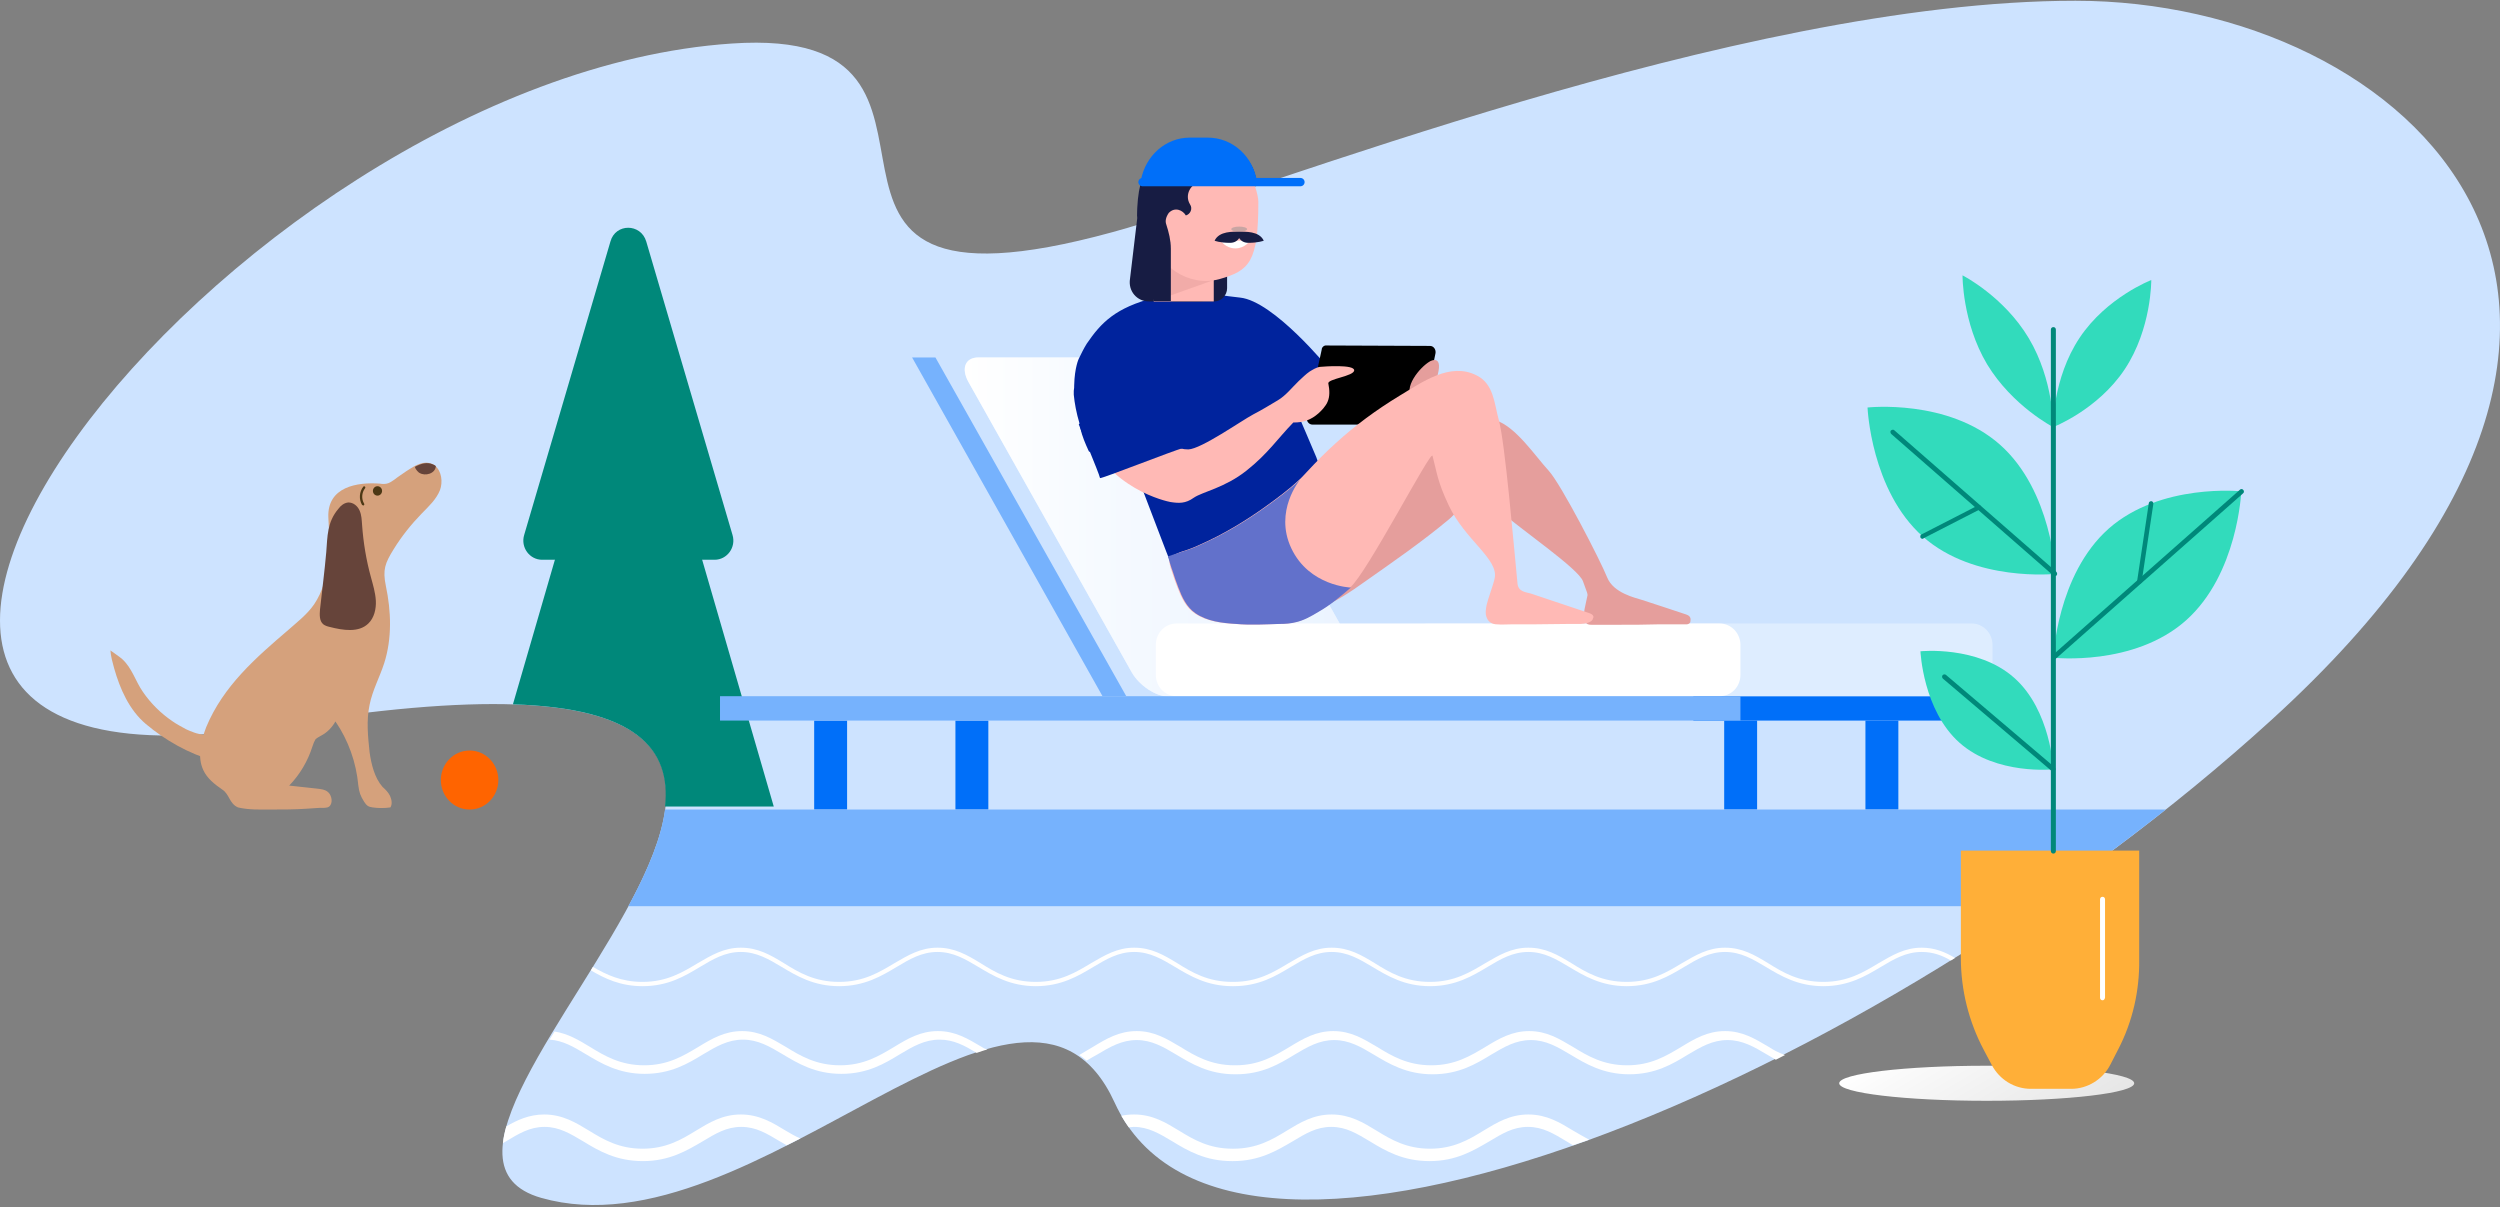 <svg width="586" height="283" viewBox="0 0 586 283" fill="none" xmlns="http://www.w3.org/2000/svg">
<rect x="0" y="0" width="586" height="283" fill="#808080" stroke="none"/>
<path d="M532.485 168.703C439.213 253.717 287.926 316.976 261.263 258.428C240.167 212.312 176.878 295.021 126.873 280.785C76.867 266.549 258.04 138.226 64.659 170.106C-83.112 194.467 52.548 18.224 171.506 10.204C237.432 5.692 171.506 78.876 260.774 54.415C294.763 45.192 406.787 0.178 486.483 0.178C563.934 0.178 640.602 70.255 532.485 168.703Z" fill="#CDE3FF"/>
<path d="M127.067 131.208H167.501C170.431 131.208 172.58 128.301 171.701 125.393L151.484 56.62C150.214 52.309 144.256 52.309 143.084 56.62L122.867 125.393C121.988 128.301 124.137 131.208 127.067 131.208Z" fill="#00887A"/>
<path d="M181.37 189.054L151.581 86.395C150.312 82.085 144.354 82.085 143.084 86.395L120.23 165.094C149.139 165.996 157.344 175.62 155.879 189.054H181.37Z" fill="#00887A"/>
<path d="M110.074 189.756C113.795 189.756 116.813 186.659 116.813 182.839C116.813 179.018 113.795 175.921 110.074 175.921C106.352 175.921 103.334 179.018 103.334 182.839C103.334 186.659 106.352 189.756 110.074 189.756Z" fill="#FF6400"/>
<path d="M47.664 180.533C48.543 182.437 50.301 183.841 52.059 185.044C53.817 186.147 53.72 188.352 55.771 189.255C58.31 189.856 60.849 189.756 63.389 189.756C66.221 189.756 69.151 189.756 71.983 189.555C72.96 189.455 74.034 189.455 75.011 189.355C75.597 189.355 76.671 189.455 77.16 189.054C78.136 188.252 77.746 186.347 76.867 185.646C76.183 185.044 75.109 184.944 74.23 184.844C72.081 184.643 69.932 184.342 67.784 184.142C70.323 181.535 72.179 178.327 73.253 174.919C73.448 174.317 73.644 173.816 73.937 173.314C74.327 172.913 74.816 172.713 75.304 172.412C76.671 171.71 77.844 170.507 78.625 169.104C81.653 173.515 83.508 178.728 83.996 184.142C84.192 185.746 84.485 186.548 85.364 187.951C85.559 188.252 85.852 188.653 86.145 188.854C86.536 189.154 86.927 189.154 87.317 189.255C88.684 189.455 90.15 189.455 91.517 189.255C92.005 188.453 91.81 187.45 91.419 186.548C91.028 185.746 90.345 185.044 89.661 184.443C87.805 182.337 87.024 179.129 86.633 176.322C86.243 172.613 85.852 168.903 86.633 165.194C87.317 161.785 88.978 158.778 90.052 155.47C91.907 149.655 91.712 143.339 90.442 137.324C89.661 133.514 90.247 132.011 92.298 128.702C94.154 125.695 96.4 122.888 98.842 120.381C100.502 118.677 102.26 117.073 103.139 114.867C103.823 112.963 103.53 110.456 101.967 109.153C101.772 108.952 101.479 108.852 101.284 108.752C99.916 108.15 98.549 108.551 97.182 109.253C96.498 109.654 95.814 110.055 95.228 110.456C94.252 111.158 93.275 111.76 92.396 112.461C91.81 112.862 91.224 113.263 90.638 113.364C90.15 113.464 89.564 113.464 89.075 113.364C83.801 112.963 76.671 114.065 76.965 121.283C77.355 128 77.55 135.82 73.644 141.635C71.983 144.041 69.737 145.745 67.588 147.65C59.97 154.166 52.352 160.783 48.348 170.407C47.078 173.716 46.199 177.425 47.664 180.533Z" fill="#D5A17C"/>
<path d="M43.562 170.909C42.488 170.307 41.316 169.706 40.339 169.004C37.702 167.199 35.358 164.893 33.502 162.187C31.744 159.68 30.963 156.573 28.619 154.467C28.326 154.166 25.884 152.462 25.884 152.462C25.982 153.866 26.373 155.269 26.763 156.673C28.131 161.485 30.279 166.397 34.186 169.706C38.581 173.415 44.343 176.723 49.91 178.227C50.594 178.327 50.887 173.716 50.203 173.214C49.129 172.312 46.785 172.212 45.515 171.711C44.734 171.41 44.148 171.209 43.562 170.909Z" fill="#D5A17C"/>
<path d="M75.011 142.838C74.914 144.041 74.816 145.545 75.793 146.347C76.183 146.647 76.769 146.848 77.258 146.948C80.383 147.75 84.095 148.352 86.341 146.146C87.708 144.843 88.197 142.738 88.099 140.833C88.001 138.928 87.415 137.023 86.927 135.219C85.853 131.309 85.169 127.198 84.876 123.088C84.778 121.885 84.778 120.782 84.29 119.679C83.802 118.577 82.825 117.775 81.653 117.775C80.676 117.875 79.895 118.476 79.309 119.278C76.672 122.386 76.769 125.695 76.477 129.404C76.086 133.915 75.5 138.326 75.011 142.838Z" fill="#66443A"/>
<path d="M97.767 110.356C98.06 110.657 98.256 110.857 98.353 110.857C99.623 111.659 102.065 111.058 102.162 109.253C101.967 109.053 101.674 108.953 101.479 108.852C100.111 108.251 98.744 108.652 97.377 109.354C97.084 109.454 97.474 109.955 97.767 110.356Z" fill="#66443A"/>
<path d="M88.735 116.144C89.312 116.002 89.667 115.406 89.528 114.814C89.389 114.222 88.808 113.857 88.231 114C87.655 114.143 87.3 114.739 87.439 115.331C87.578 115.923 88.158 116.287 88.735 116.144Z" fill="#4C3815"/>
<path d="M85.168 118.477C85.07 118.477 84.973 118.376 84.875 118.376C84.094 117.073 84.191 115.269 85.168 114.066C85.266 113.965 85.461 113.965 85.559 114.066C85.656 114.166 85.656 114.366 85.559 114.467C84.777 115.469 84.68 116.973 85.363 118.076C85.461 118.176 85.363 118.376 85.266 118.477C85.266 118.477 85.266 118.477 85.168 118.477Z" fill="#4C3815"/>
<path d="M198.56 168.903H190.844V189.756H198.56V168.903Z" fill="#006FF9"/>
<path d="M411.866 168.903H404.15V189.756H411.866V168.903Z" fill="#006FF9"/>
<path d="M231.668 168.903H223.953V189.756H231.668V168.903Z" fill="#006FF9"/>
<path d="M444.975 168.903H437.259V189.756H444.975V168.903Z" fill="#006FF9"/>
<path d="M219.266 83.789L263.997 163.188H258.43L213.796 83.789H219.266Z" fill="#76B2FD"/>
<path d="M467.047 163.189H396.922V168.903H467.047V163.189Z" fill="#006FF9"/>
<path d="M273.471 83.789H229.325C226.297 83.789 225.223 86.295 226.981 89.503L265.267 157.574C267.025 160.682 270.931 163.289 273.959 163.289H318.105C321.132 163.289 322.207 160.782 320.449 157.574L282.163 89.503C280.405 86.395 276.498 83.789 273.471 83.789Z" fill="white"/>
<path opacity="0.4" d="M273.471 83.789H229.325C226.297 83.789 225.223 86.295 226.981 89.503L265.267 157.574C267.025 160.682 270.931 163.289 273.959 163.289H318.105C321.132 163.289 322.207 160.782 320.449 157.574L282.163 89.503C280.405 86.395 276.498 83.789 273.471 83.789Z" fill="url(#paint0_linear_323_3669)"/>
<path d="M462.164 146.146H334.903C332.169 146.146 330.02 148.351 330.02 151.158V158.176C330.02 160.983 332.169 163.189 334.903 163.189H462.164C464.899 163.189 467.047 160.983 467.047 158.176V151.158C467.047 148.452 464.899 146.146 462.164 146.146Z" fill="#DEEDFF"/>
<path d="M403.076 146.146H275.815C273.081 146.146 270.932 148.351 270.932 151.158V158.176C270.932 160.983 273.081 163.189 275.815 163.189H403.076C405.811 163.189 407.959 160.983 407.959 158.176V151.158C407.959 148.452 405.811 146.146 403.076 146.146Z" fill="white"/>
<path d="M407.958 163.189H168.771V168.903H407.958V163.189Z" fill="#76B2FD"/>
<path d="M395.262 144.041C391.844 142.938 388.426 141.735 384.91 140.632C383.347 140.131 378.171 139.028 376.706 135.319C375.241 131.609 365.962 113.564 363.032 110.356C359.809 106.847 355.317 100.03 350.629 98.526C350.238 98.426 349.847 98.426 349.456 98.526C344.475 99.027 339.787 100.03 335.197 101.935C328.067 104.842 320.938 107.448 313.613 109.855C307.264 111.96 300.428 113.764 294.47 117.073C291.247 118.877 288.121 120.882 284.996 122.787C282.75 124.09 280.601 125.394 278.355 126.697C277.769 127.098 276.108 127.599 275.815 128.301C275.718 128.501 275.62 128.802 275.718 129.203C275.815 130.607 276.987 132.512 277.573 133.314C278.55 134.617 280.113 135.72 281.382 136.622C284.019 138.627 286.852 140.331 289.879 141.635C296.13 144.241 303.26 144.843 309.511 142.437C313.124 141.033 316.445 138.827 319.668 136.522C326.505 131.71 333.341 126.998 339.69 121.684C341.252 120.381 343.792 117.073 345.647 116.471C347.503 115.87 350.043 118.476 351.312 119.579C356.782 124.291 369.967 133.314 371.041 136.221C372.115 139.128 372.115 139.128 372.115 139.529C372.018 139.93 371.92 140.331 371.725 141.334C371.432 142.737 370.357 146.547 372.994 146.447C375.143 146.447 377.389 146.447 379.538 146.447C382.566 146.447 385.593 146.447 388.621 146.346C390.184 146.346 391.746 146.346 393.211 146.346C393.309 146.346 393.407 146.346 393.504 146.346C393.895 146.346 394.383 146.346 394.774 146.346C394.969 146.346 395.165 146.346 395.36 146.346C395.653 146.346 396.044 146.146 396.141 145.945C396.239 145.845 396.239 145.645 396.239 145.544C396.434 144.642 395.848 144.241 395.262 144.041Z" fill="#E59E9C"/>
<path d="M254.621 104.441C254.816 104.842 255.012 105.343 255.207 105.744C255.305 106.045 256.574 106.045 258.235 105.644C258.528 105.544 258.918 105.443 259.211 105.443C260.676 105.042 262.239 104.441 263.606 103.639C263.802 104.341 264.583 106.346 265.657 109.052C267.415 113.764 270.052 120.582 272.103 125.995C273.959 130.908 275.522 134.717 275.619 134.717C277.475 134.918 283.628 131.509 284.116 131.309C287.046 130.106 289.976 128.902 293.004 127.8C295.544 126.797 297.888 125.895 300.232 124.491C300.525 124.291 300.818 124.191 301.111 123.99C303.845 122.286 306.482 120.381 308.826 118.075C309.608 117.373 310.194 116.471 310.975 115.669C311.073 115.569 311.268 115.368 311.366 115.168V115.068C311.366 114.867 311.268 114.566 311.17 114.366C311.073 113.865 310.877 113.263 310.78 112.762C310.487 111.759 310.096 110.657 309.608 109.754C309.217 108.852 308.826 108.05 308.533 107.148C307.752 105.343 306.971 103.438 306.189 101.634C305.506 100.13 304.92 98.626 304.236 97.022C303.943 96.421 303.65 95.719 303.455 95.117C303.65 95.418 307.654 92.611 307.85 92.511C308.826 91.709 309.901 90.606 310.584 89.403C311.073 88.501 311.366 87.498 311.463 86.395C311.463 86.395 298.571 70.556 290.66 69.754C282.749 68.951 279.721 67.347 270.638 69.754C261.458 72.16 258.137 75.568 254.719 80.581C254.035 81.684 253.449 82.887 252.863 84.09C252.863 84.09 251.886 86.095 251.789 90.305C251.789 90.706 251.789 91.107 251.691 91.609C251.691 91.909 251.691 92.21 251.691 92.511C251.886 94.516 252.277 96.722 253.058 99.328C253.254 100.932 253.84 102.636 254.621 104.441Z" fill="#00239D"/>
<path d="M310.974 80.982L335.196 81.082C336.075 81.082 336.661 81.984 336.465 82.887L333.242 98.426C333.047 99.027 332.559 99.529 331.973 99.529H307.653C306.774 99.529 306.091 98.626 306.384 97.724L309.802 81.984C309.802 81.383 310.388 80.882 310.974 80.982Z" fill="black"/>
<path d="M332.071 94.015C331.778 93.914 331.387 93.714 331.094 93.413C328.75 91.007 332.755 86.095 335.197 84.691C335.197 84.691 338.713 82.686 336.662 89.002C336.271 90.105 335.783 91.107 335.099 92.21C334.415 93.213 333.341 94.315 332.071 94.015Z" fill="#E59E9C"/>
<path d="M372.603 143.74L358.832 139.128C357.953 138.828 355.902 138.828 355.707 136.823C354.828 127.9 352.777 103.639 351.312 98.426C350.237 94.516 350.14 90.005 346.135 88C339.885 84.792 333.341 89.604 327.969 92.812C322.695 96.02 317.617 99.729 313.026 103.94C310.682 106.045 308.534 108.251 306.385 110.557C305.799 111.158 305.213 111.86 304.529 112.461C302.087 114.767 299.353 116.772 296.716 118.677C291.832 122.186 286.656 125.294 281.187 127.7C279.917 128.301 278.647 128.802 277.28 129.203C276.596 129.404 274.448 130.306 274.252 130.707C273.862 131.409 274.35 133.113 274.643 133.815C275.034 135.118 275.522 136.422 276.01 137.725C276.889 140.031 277.964 142.337 280.015 143.74C282.749 145.645 286.265 146.046 289.488 146.246C292.907 146.547 296.423 146.347 299.841 146.246C301.111 146.246 302.38 146.146 303.553 145.845C305.408 145.444 307.166 144.442 308.827 143.439C311.659 141.835 314.003 139.83 316.445 137.725C320.351 134.517 335.392 105.343 335.783 106.847C336.857 110.857 336.857 112.662 339.592 118.476C343.401 126.597 351.409 131.108 350.335 135.62C350.14 136.722 348.675 140.733 348.479 141.735C348.284 142.738 348.089 143.84 348.479 144.743C348.87 145.845 349.847 146.347 350.921 146.347C351.995 146.447 353.168 146.347 354.242 146.347C355.902 146.347 357.563 146.347 359.223 146.347C362.153 146.347 365.083 146.246 368.013 146.246C368.892 146.246 369.771 146.246 370.552 146.246C371.334 146.246 373.287 145.946 373.385 144.943C373.775 144.442 373.189 143.941 372.603 143.74Z" fill="#FFB9B5"/>
<path d="M304.725 112.461C302.283 114.767 299.548 116.772 296.911 118.677C292.028 122.186 286.852 125.294 281.382 127.7C280.113 128.301 278.843 128.802 277.476 129.203C276.792 129.404 273.764 130.406 273.764 130.406C273.764 130.406 274.546 133.113 274.839 133.815C275.229 135.118 275.718 136.422 276.206 137.725C277.085 140.031 278.159 142.337 280.21 143.74C282.945 145.645 286.461 146.046 289.684 146.246C293.102 146.547 296.618 146.347 300.037 146.246C301.306 146.246 302.576 146.146 303.748 145.845C305.604 145.444 307.362 144.442 309.022 143.439C311.854 141.835 314.198 139.83 316.64 137.725C316.64 137.725 306.873 137.424 302.674 128.502C298.572 119.78 304.725 112.461 304.725 112.461Z" fill="#6271CB"/>
<path d="M274.349 117.674C276.302 117.975 277.865 118.075 279.818 116.672C281.869 115.268 287.046 114.366 292.124 110.356C297.203 106.346 299.449 102.837 303.161 99.027C303.747 99.027 304.235 99.027 304.821 98.927C306.97 98.626 308.728 97.423 310.193 95.719C310.583 95.218 310.974 94.716 311.169 94.215C311.755 92.912 311.658 91.408 311.365 89.904C311.072 88.802 317.42 88.2 317.42 86.797C317.42 85.393 310.486 85.894 309.411 85.995C308.532 86.095 307.653 86.696 306.97 87.097C306.091 87.699 305.309 88.501 304.43 89.303C302.868 90.807 301.403 92.712 299.547 93.814C297.691 94.917 295.738 96.12 293.785 97.123C290.952 98.626 281.576 105.243 278.549 105.343C275.912 105.343 275.618 104.341 272.298 100.932C270.344 98.927 268.196 97.423 266.438 94.516C266.34 94.316 254.034 99.93 254.229 100.531C259.406 114.667 273.763 117.574 274.349 117.674Z" fill="#FFB9B5"/>
<path d="M257.844 112.06C257.942 112.361 275.717 105.343 276.987 105.143C278.55 104.942 270.639 89.203 270.639 89.203C270.639 89.203 252.863 99.328 252.863 99.428C252.766 99.428 257.649 110.958 257.844 112.06Z" fill="#00239D"/>
<path d="M274.935 70.656H284.604C286.264 70.656 287.632 69.252 287.632 67.548V41.984H286.167C279.916 41.984 274.935 47.197 274.935 53.513V70.656Z" fill="#171C43"/>
<path d="M269.271 70.656H281.87V34.164C272.982 34.164 266.634 41.583 266.634 50.605L264.876 65.343C264.387 68.25 266.536 70.656 269.271 70.656Z" fill="#171C43"/>
<path d="M284.506 52.009H270.442V70.656H284.506V52.009Z" fill="#FFB9B5"/>
<path opacity="0.5" d="M270.445 70.656C270.445 70.656 270.445 60.931 270.445 58.124C273.18 60.43 284.509 65.643 284.509 65.643L270.445 70.656Z" fill="#E59E9C"/>
<path d="M294.956 47.297C294.956 61.432 292.905 63.438 285.776 65.442C278.646 67.347 271.126 62.435 269.075 54.315C267.024 46.294 271.126 38.174 278.255 36.169C284.701 34.465 287.436 35.668 292.612 40.58C293.687 41.683 294.956 45.593 294.956 47.297Z" fill="#FFB9B5"/>
<path opacity="0.5" d="M290.465 54.315C291.489 54.315 292.32 54.045 292.32 53.713C292.32 53.381 291.489 53.112 290.465 53.112C289.44 53.112 288.609 53.381 288.609 53.713C288.609 54.045 289.44 54.315 290.465 54.315Z" fill="#929292"/>
<path d="M293.004 56.42H286.167C286.167 56.42 287.242 58.225 289.586 58.225C291.832 58.225 293.004 56.42 293.004 56.42Z" fill="white"/>
<path d="M281.675 42.685L294.469 42.585C294.079 37.773 290.172 34.164 285.484 34.164H277.964C270.736 34.164 266.537 39.277 266.537 50.605L267.709 54.114L270.346 70.556H274.448V58.325C274.448 56.32 273.959 54.415 273.373 52.611C273.08 51.809 273.276 50.906 273.959 49.904C275.424 48.4 277.28 49.302 277.964 50.505C279.038 50.204 279.624 48.901 278.94 47.899C277.573 45.693 279.136 42.786 281.675 42.685Z" fill="#171C43"/>
<path d="M290.465 54.315C289.098 54.315 285.777 54.114 284.703 56.42C284.703 56.42 285.875 56.921 288.316 56.921C289.391 56.921 290.074 56.42 290.465 55.819C290.856 56.42 291.539 56.921 292.614 56.921C294.958 56.921 296.227 56.42 296.227 56.42C295.153 54.114 291.832 54.315 290.465 54.315Z" fill="#171C43"/>
<path d="M278.843 32.259H283.14C288.902 32.259 293.786 36.67 294.665 42.685H267.318L267.416 42.284C268.49 36.47 273.276 32.259 278.843 32.259Z" fill="#006FF9"/>
<path d="M267.806 42.685H304.822" stroke="#006FF9" stroke-width="1.953" stroke-miterlimit="10" stroke-linecap="round"/>
<path d="M507.677 189.756H155.879C155 196.573 151.68 204.292 147.285 212.413H476.814C487.46 205.195 497.715 197.575 507.677 189.756Z" fill="#76B2FD"/>
<path d="M450.444 222.137C446.44 222.137 443.509 223.942 440.384 225.746C436.868 227.851 433.157 230.157 427.394 230.157C421.632 230.157 417.921 227.952 414.405 225.746C411.279 223.841 408.349 222.137 404.345 222.137C400.341 222.137 397.411 223.942 394.285 225.746C390.769 227.851 387.058 230.157 381.295 230.157C375.533 230.157 371.822 227.952 368.306 225.746C365.18 223.841 362.25 222.137 358.246 222.137C354.242 222.137 351.312 223.942 348.186 225.746C344.67 227.851 340.959 230.157 335.197 230.157C329.434 230.157 325.723 227.952 322.207 225.746C319.081 223.841 316.151 222.137 312.147 222.137C308.143 222.137 305.213 223.942 302.087 225.746C298.571 227.851 294.86 230.157 289.098 230.157H288.902C283.14 230.157 279.428 227.952 275.912 225.746C272.787 223.841 269.857 222.137 265.853 222.137C261.848 222.137 258.918 223.942 255.793 225.746C252.277 227.851 248.566 230.157 242.803 230.157C237.041 230.157 233.33 227.952 229.814 225.746C226.688 223.841 223.758 222.137 219.754 222.137C215.749 222.137 212.819 223.942 209.694 225.746C206.178 227.851 202.467 230.157 196.704 230.157C190.942 230.157 187.231 227.952 183.715 225.746C180.589 223.841 177.659 222.137 173.655 222.137C169.65 222.137 166.72 223.942 163.595 225.746C160.079 227.851 156.368 230.157 150.605 230.157C145.624 230.157 142.108 228.453 138.983 226.648C138.788 226.949 138.592 227.25 138.495 227.45C141.718 229.355 145.429 231.16 150.605 231.16C156.661 231.16 160.567 228.754 164.083 226.648C167.111 224.844 169.943 223.139 173.655 223.139C177.366 223.139 180.199 224.844 183.226 226.648C186.742 228.754 190.747 231.16 196.704 231.16C202.662 231.16 206.666 228.754 210.182 226.648C213.21 224.844 216.042 223.139 219.754 223.139C223.465 223.139 226.298 224.844 229.325 226.648C232.841 228.754 236.846 231.16 242.803 231.16C248.761 231.16 252.765 228.754 256.281 226.648C259.309 224.844 262.141 223.139 265.853 223.139C269.564 223.139 272.396 224.844 275.424 226.648C278.94 228.754 282.945 231.16 288.902 231.16H289.098C295.153 231.16 299.06 228.754 302.576 226.648C305.603 224.844 308.436 223.139 312.147 223.139C315.858 223.139 318.691 224.844 321.718 226.648C325.234 228.754 329.239 231.16 335.197 231.16C341.154 231.16 345.159 228.754 348.675 226.648C351.702 224.844 354.535 223.139 358.246 223.139C361.957 223.139 364.79 224.844 367.817 226.648C371.333 228.754 375.338 231.16 381.295 231.16C387.253 231.16 391.258 228.754 394.774 226.648C397.801 224.844 400.634 223.139 404.345 223.139C408.056 223.139 410.889 224.844 413.916 226.648C417.432 228.754 421.437 231.16 427.394 231.16C433.352 231.16 437.356 228.754 440.872 226.648C443.9 224.844 446.733 223.139 450.444 223.139C453.081 223.139 455.23 223.942 457.281 225.145C457.574 224.944 457.964 224.744 458.257 224.543C455.913 223.139 453.472 222.137 450.444 222.137Z" fill="white"/>
<path d="M230.108 245.396C226.885 243.491 223.955 241.686 219.853 241.686C215.751 241.686 212.723 243.491 209.598 245.396C206.081 247.501 202.468 249.706 196.901 249.706C191.334 249.706 187.622 247.501 184.204 245.396C180.981 243.491 178.051 241.686 173.949 241.686C169.847 241.686 166.819 243.491 163.694 245.396C160.178 247.501 156.564 249.706 150.997 249.706C145.43 249.706 141.719 247.501 138.3 245.396C135.663 243.791 133.124 242.288 129.999 241.786C129.608 242.388 129.217 243.09 128.827 243.691C131.952 243.892 134.491 245.396 137.324 247.1C140.84 249.205 144.942 251.711 151.095 251.711C157.248 251.711 161.252 249.305 164.866 247.1C167.894 245.295 170.628 243.691 174.144 243.691C177.66 243.691 180.395 245.295 183.423 247.1C186.939 249.205 191.041 251.711 197.194 251.711C203.347 251.711 207.351 249.305 210.965 247.1C213.993 245.295 216.727 243.691 220.243 243.691C223.564 243.691 226.103 245.095 228.936 246.799C229.815 246.498 230.596 246.198 231.475 245.997C230.694 245.797 230.401 245.596 230.108 245.396Z" fill="white"/>
<path d="M414.6 245.396C411.377 243.491 408.447 241.686 404.345 241.686C400.243 241.686 397.215 243.491 394.09 245.396C390.574 247.501 386.96 249.706 381.393 249.706C375.826 249.706 372.115 247.501 368.696 245.396C365.473 243.491 362.543 241.686 358.441 241.686C354.339 241.686 351.311 243.491 348.186 245.396C344.67 247.501 341.056 249.706 335.489 249.706C329.922 249.706 326.211 247.501 322.793 245.396C319.57 243.491 316.64 241.686 312.537 241.686C308.435 241.686 305.408 243.491 302.282 245.396C298.766 247.501 295.153 249.706 289.586 249.706H289.39C283.823 249.706 280.112 247.501 276.694 245.396C273.471 243.491 270.541 241.686 266.439 241.686C262.336 241.686 259.309 243.491 256.183 245.396C255.109 245.997 254.035 246.699 252.96 247.3C253.546 247.701 254.132 248.102 254.718 248.604C255.597 248.102 256.379 247.601 257.16 247.2C260.188 245.395 262.922 243.791 266.439 243.791C269.955 243.791 272.689 245.395 275.717 247.2C279.233 249.305 283.335 251.812 289.488 251.812H289.683C295.836 251.812 299.841 249.406 303.454 247.2C306.482 245.395 309.217 243.791 312.733 243.791C316.249 243.791 318.984 245.395 322.011 247.2C325.527 249.305 329.629 251.812 335.782 251.812C341.935 251.812 345.94 249.406 349.553 247.2C352.581 245.395 355.316 243.791 358.832 243.791C362.348 243.791 365.082 245.395 368.11 247.2C371.626 249.305 375.728 251.812 381.881 251.812C388.034 251.812 392.039 249.406 395.652 247.2C398.68 245.395 401.415 243.791 404.931 243.791C408.447 243.791 411.181 245.395 414.209 247.2C414.893 247.601 415.576 248.002 416.26 248.403C416.944 248.002 417.725 247.701 418.409 247.3C416.748 246.699 415.674 246.097 414.6 245.396Z" fill="white"/>
<path d="M184.202 265.045C181.077 263.14 177.952 261.235 173.654 261.235C169.357 261.235 166.232 263.14 163.106 265.045C159.688 267.15 156.074 269.256 150.605 269.256C145.135 269.256 141.522 267.15 138.103 265.045C134.978 263.14 131.853 261.235 127.555 261.235C124.039 261.235 121.207 262.539 118.668 264.042C118.277 265.446 117.984 266.749 117.886 267.952C118.082 267.852 118.375 267.652 118.57 267.551C121.598 265.747 124.137 264.143 127.653 264.143C131.071 264.143 133.708 265.747 136.736 267.551C140.35 269.757 144.452 272.163 150.702 272.163C156.953 272.163 161.055 269.657 164.669 267.551C167.697 265.747 170.236 264.143 173.752 264.143C177.268 264.143 179.807 265.747 182.835 267.551C183.323 267.852 183.909 268.153 184.398 268.454C185.472 267.952 186.546 267.351 187.621 266.849C186.351 266.348 185.277 265.646 184.202 265.045Z" fill="white"/>
<path d="M368.794 265.045C365.668 263.14 362.543 261.235 358.246 261.235C353.948 261.235 350.823 263.14 347.698 265.045C344.279 267.15 340.666 269.256 335.196 269.256C329.727 269.256 326.113 267.15 322.695 265.045C319.569 263.14 316.444 261.235 312.147 261.235C307.849 261.235 304.724 263.14 301.599 265.045C298.18 267.15 294.567 269.256 289.097 269.256H288.902C283.432 269.256 279.819 267.15 276.4 265.045C273.275 263.14 270.15 261.235 265.852 261.235C264.778 261.235 263.801 261.336 262.825 261.536C263.411 262.539 263.997 263.441 264.583 264.243C264.973 264.243 265.364 264.143 265.755 264.143C269.173 264.143 271.81 265.747 274.838 267.551C278.451 269.757 282.554 272.163 288.804 272.163H289C295.25 272.163 299.352 269.657 302.966 267.551C305.994 265.747 308.533 264.143 312.049 264.143C315.565 264.143 318.104 265.747 321.132 267.551C324.746 269.757 328.848 272.163 335.099 272.163C341.349 272.163 345.451 269.657 349.065 267.551C352.093 265.747 354.632 264.143 358.148 264.143C361.664 264.143 364.203 265.747 367.231 267.551C367.719 267.852 368.208 268.153 368.696 268.454C369.966 268.053 371.235 267.551 372.505 267.15C371.235 266.448 369.966 265.747 368.794 265.045Z" fill="white"/>
<path d="M525.357 115.168C525.357 115.168 524.576 134.617 512.367 145.444C500.159 156.271 481.309 154.166 481.309 154.166C481.309 154.166 482.09 134.717 494.299 123.89C506.507 113.163 525.357 115.168 525.357 115.168Z" fill="#32DBBC"/>
<path d="M437.749 95.519C437.749 95.519 438.53 114.968 450.738 125.795C462.849 136.522 481.796 134.517 481.796 134.517C481.796 134.517 481.015 115.068 468.807 104.241C456.598 93.413 437.749 95.519 437.749 95.519Z" fill="#32DBBC"/>
<path d="M504.26 65.644C504.26 65.644 493.81 69.654 487.461 79.178C481.113 88.702 481.211 100.13 481.211 100.13C481.211 100.13 491.661 96.12 498.009 86.596C504.358 77.072 504.26 65.644 504.26 65.644Z" fill="#32DBBC"/>
<path d="M481.308 100.13C481.308 100.13 481.405 89.102 475.545 79.278C469.685 69.453 460.016 64.54 460.016 64.54C460.016 64.54 459.919 75.568 465.779 85.393C471.736 95.218 481.308 100.13 481.308 100.13Z" fill="#32DBBC"/>
<path d="M450.152 152.663C450.152 152.663 450.738 166.497 459.333 174.117C467.927 181.736 481.308 180.332 481.308 180.332C481.308 180.332 480.722 166.497 472.127 158.878C463.532 151.259 450.152 152.663 450.152 152.663Z" fill="#32DBBC"/>
<path d="M465.682 258.028C484.777 258.028 500.256 256.187 500.256 253.917C500.256 251.647 484.777 249.807 465.682 249.807C446.587 249.807 431.108 251.647 431.108 253.917C431.108 256.187 446.587 258.028 465.682 258.028Z" fill="url(#paint1_linear_323_3669)"/>
<path d="M496.545 245.897L494.689 249.506C492.931 253.015 489.317 255.221 485.508 255.221H476.035C472.226 255.221 468.71 253.115 466.854 249.606L464.998 246.098C461.482 239.481 459.626 232.062 459.626 224.543V199.38H501.428V224.944C501.526 232.263 499.865 239.481 496.545 245.897Z" fill="#FFAF38"/>
<path d="M492.833 234.469C492.54 234.469 492.247 234.268 492.247 233.867V210.809C492.247 210.508 492.442 210.208 492.833 210.208C493.126 210.208 493.419 210.408 493.419 210.809V233.867C493.321 234.268 493.126 234.469 492.833 234.469Z" fill="white"/>
<path d="M481.309 200.082C481.016 200.082 480.723 199.881 480.723 199.48V77.273C480.723 76.972 480.918 76.671 481.309 76.671C481.602 76.671 481.895 76.872 481.895 77.273V199.48C481.895 199.781 481.7 200.082 481.309 200.082Z" fill="#00887A"/>
<path d="M481.309 154.667C481.113 154.667 481.016 154.567 480.918 154.467C480.723 154.266 480.723 153.865 481.016 153.665L525.063 114.767C525.259 114.566 525.65 114.566 525.845 114.867C526.04 115.068 526.04 115.469 525.747 115.669L481.699 154.567C481.602 154.667 481.504 154.667 481.309 154.667Z" fill="#00887A"/>
<path d="M501.525 136.822C501.134 136.722 500.939 136.522 500.939 136.221L503.674 117.975C503.674 117.674 503.967 117.474 504.26 117.474C504.553 117.474 504.748 117.775 504.748 118.075L502.013 136.321C502.013 136.622 501.818 136.822 501.525 136.822Z" fill="#00887A"/>
<path d="M481.698 135.018C481.601 135.018 481.405 135.018 481.308 134.918L443.315 101.734C443.12 101.534 443.022 101.133 443.217 100.932C443.413 100.732 443.803 100.632 443.999 100.832L481.991 134.016C482.187 134.216 482.284 134.617 482.089 134.818C481.991 135.018 481.894 135.018 481.698 135.018Z" fill="#00887A"/>
<path d="M450.64 126.296C450.445 126.296 450.25 126.196 450.152 125.995C450.054 125.694 450.152 125.394 450.347 125.293L463.63 118.476C463.923 118.376 464.216 118.476 464.314 118.677C464.412 118.977 464.314 119.278 464.119 119.378L450.836 126.196C450.836 126.296 450.738 126.296 450.64 126.296Z" fill="#00887A"/>
<path d="M481.308 180.833C481.21 180.833 481.015 180.833 480.917 180.733L455.426 159.078C455.231 158.878 455.133 158.577 455.329 158.276C455.524 158.076 455.817 157.976 456.11 158.176L481.601 179.831C481.796 180.031 481.894 180.332 481.699 180.633C481.699 180.833 481.503 180.833 481.308 180.833Z" fill="#00887A"/>
<defs>
<linearGradient id="paint0_linear_323_3669" x1="226.077" y1="123.514" x2="321.303" y2="123.514" gradientUnits="userSpaceOnUse">
<stop stop-color="white"/>
<stop offset="0.346" stop-color="#E8F2FF"/>
<stop offset="0.735" stop-color="#D4E7FF"/>
<stop offset="1" stop-color="#CDE3FF"/>
</linearGradient>
<linearGradient id="paint1_linear_323_3669" x1="456.906" y1="238.234" x2="475.254" y2="269.194" gradientUnits="userSpaceOnUse">
<stop stop-color="white"/>
<stop offset="0.168" stop-color="#FAFAFA"/>
<stop offset="1" stop-color="#E6E6E6"/>
</linearGradient>
</defs>
</svg>
